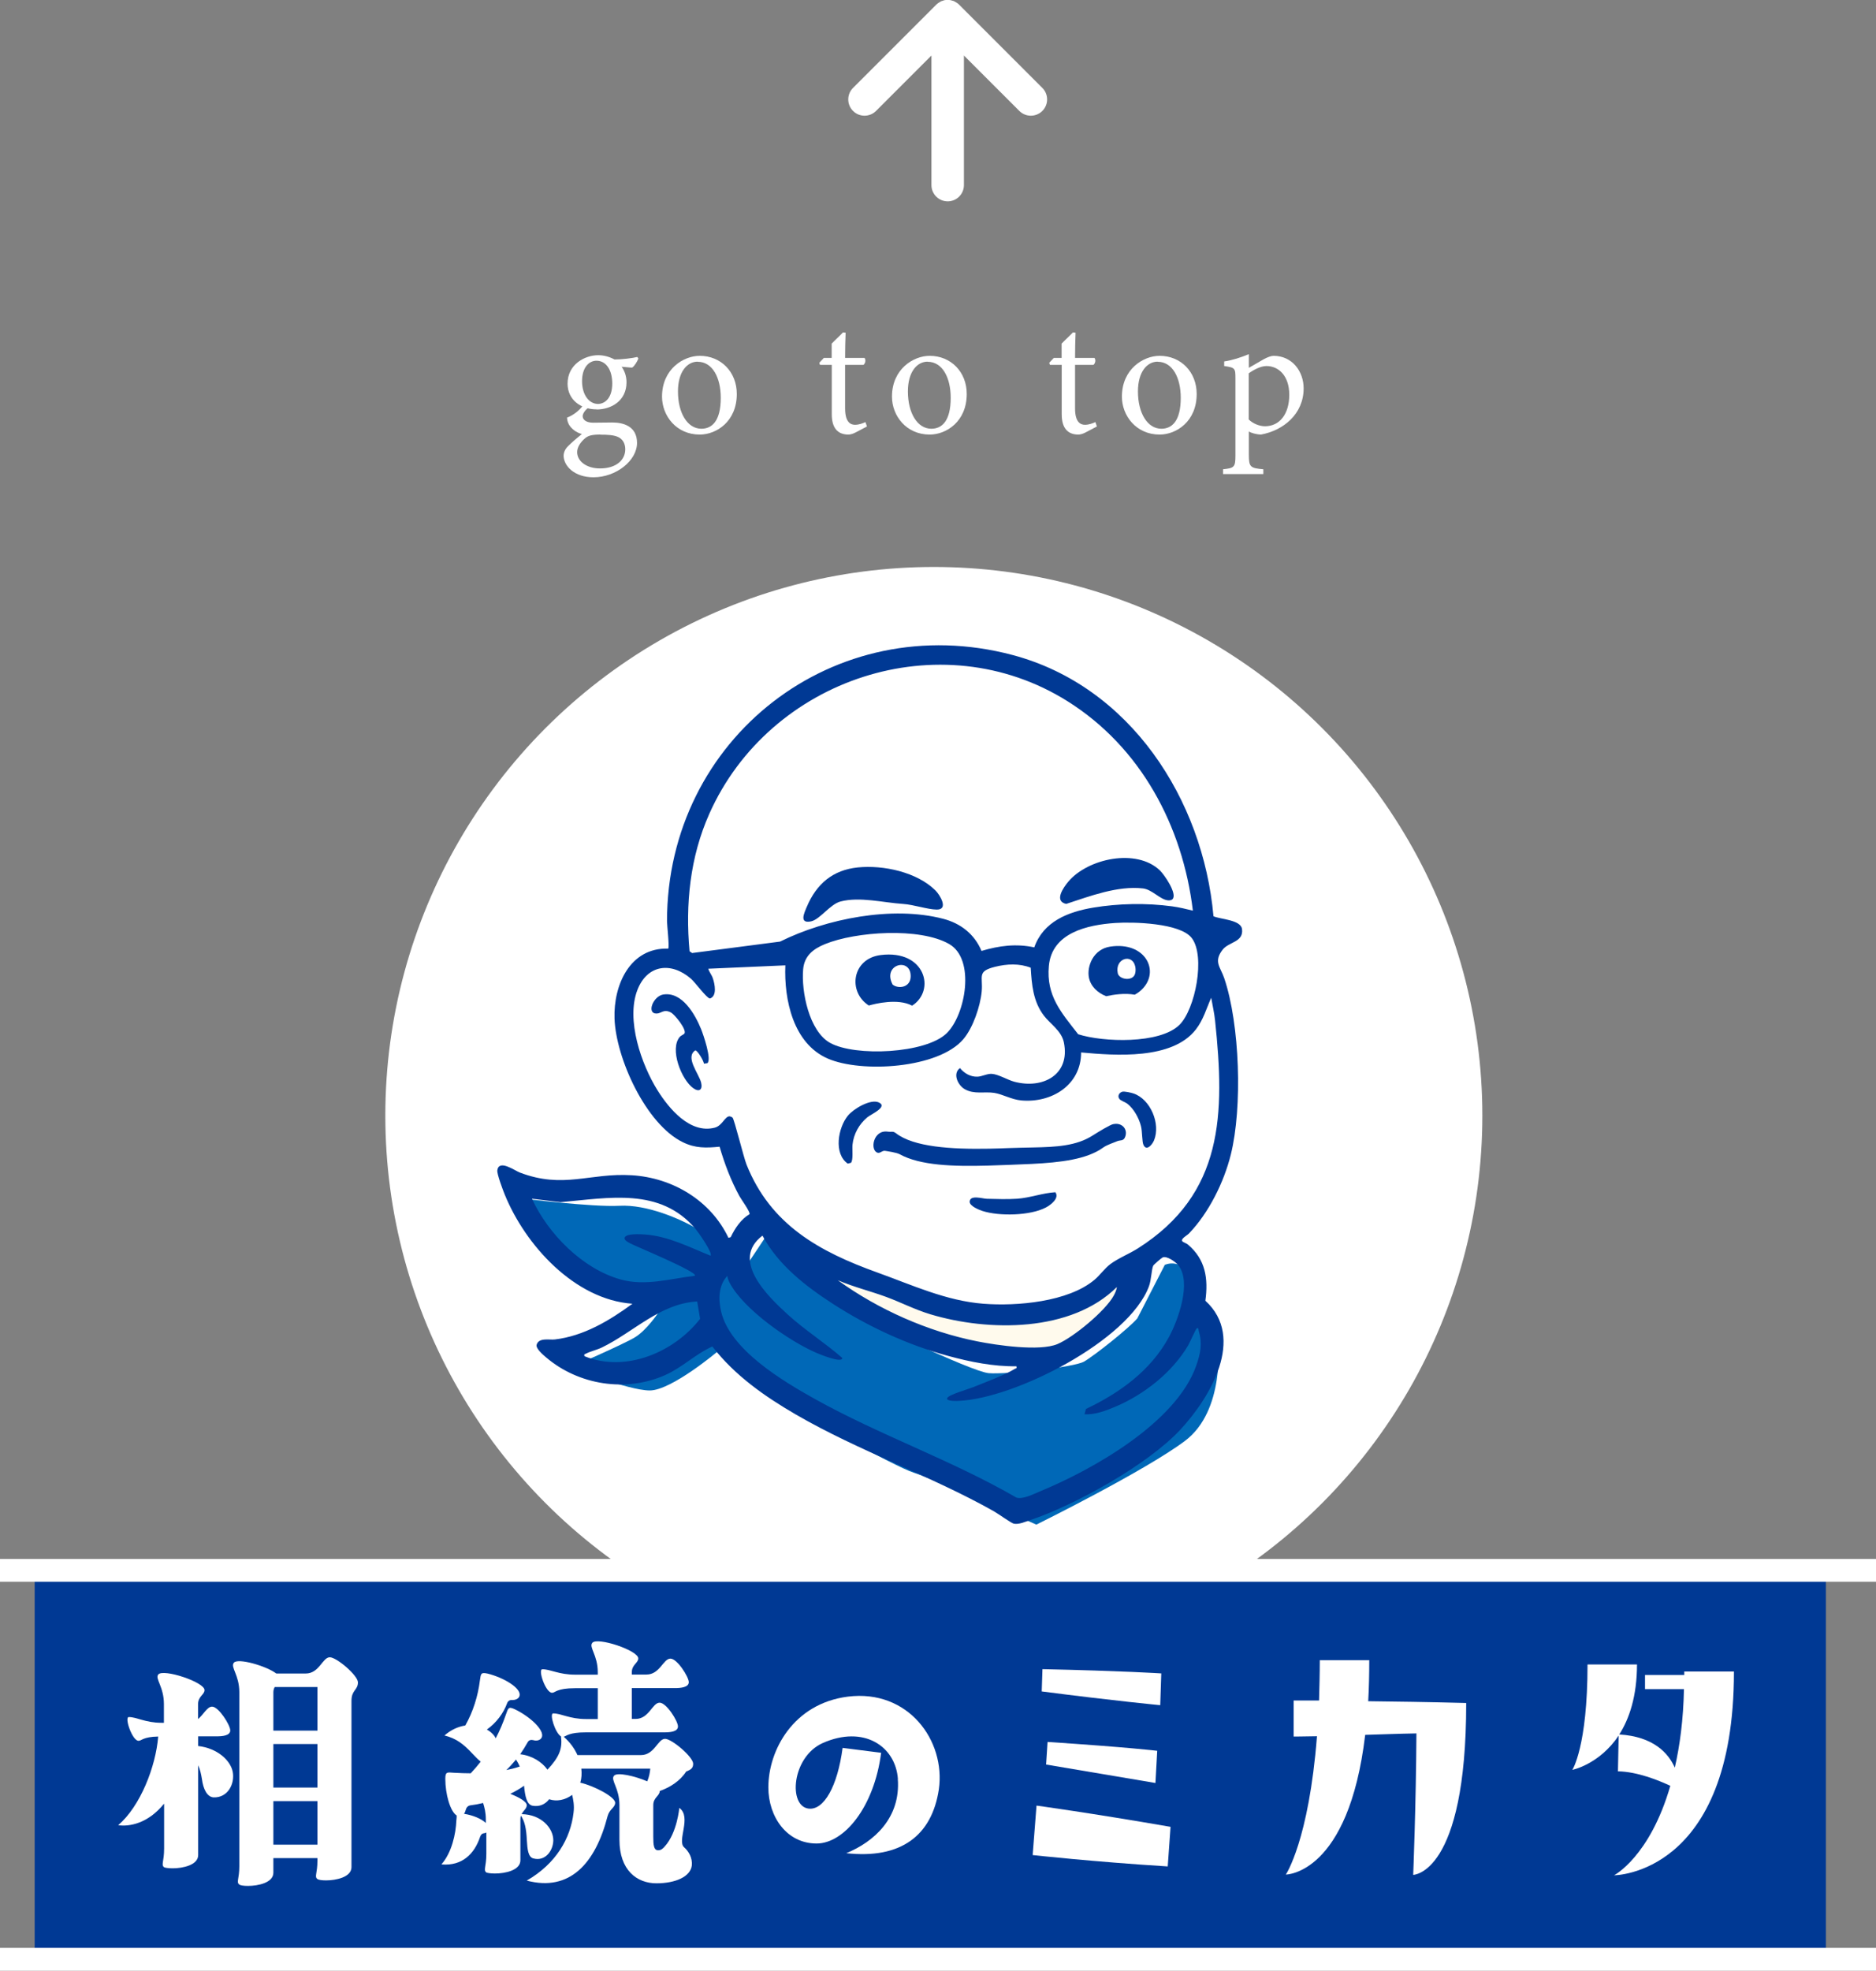 <?xml version="1.0" encoding="UTF-8"?>
<svg id="_レイヤー_2" data-name="レイヤー 2" xmlns="http://www.w3.org/2000/svg" xmlns:xlink="http://www.w3.org/1999/xlink" viewBox="0 0 180.14 189.19">
  <rect x="0" y="0" width="180.14" height="189.19" fill="#808080" stroke="none"/>
  <defs>
    <style>
      .cls-1 {
        fill: #fff;
      }

      .cls-2 {
        fill: #0068b7;
      }

      .cls-3 {
        fill: #003994;
      }

      .cls-4 {
        fill: #fffaed;
      }
    </style>
    <symbol id="_新規シンボル" data-name="新規シンボル" viewBox="0 0 158.93 187.6">
      <g>
        <path class="cls-4" d="M67.51,135.52s34.33,17.3,41.62,17.57c7.3.27,18.38-3.24,20.81-6.49s7.57-13.24,7.57-13.24c0,0-13.78,8.11-23.78,9.19-10,1.08-20-3.78-27.3-4.87-7.3-1.08-14.87-4.59-14.87-4.59l-4.05,2.43Z"/>
        <path class="cls-2" d="M142.42,132.19s3.08-1.54,5.54,2.15c2.46,3.69,5.85,14.47,5.85,14.47,0,0,1.54,14.47-7.08,20.93-8.62,6.46-31.7,17.85-31.7,17.85,0,0-22.16-9.85-26.16-11.08-4-1.23-26.16-13.54-29.86-16.62-3.69-3.08-12-9.23-12-9.23,0,0-9.85,8.31-14.47,8.31s-16.93-4.93-16.93-4.93c0,0,11.39-4.93,13.85-6.46s4.93-5.23,4.93-5.23c0,0-15.7-5.23-17.24-7.08s-11.7-17.24-11.7-17.24c0,0,14.78,1.85,20.62,1.54,5.85-.31,12.93,2.77,16.62,4.93,3.69,2.15,8.93,10.16,8.93,10.16l5.54-8.31s14.16,13.85,16.93,15.39c2.77,1.54,27.09,13.24,30.78,13.54s18.16-1.23,20.32-2.46,9.54-7.08,11.39-9.23l5.85-11.39Z"/>
        <g>
          <path class="cls-3" d="M28.84,140.47c-12.32-.87-22.88-12.5-27.27-23.35-.38-.93-1.66-4.33-1.56-5.11.33-2.42,3.69.04,4.77.46,9.36,3.58,14.94.03,23.95.59,8.71.54,16.84,5.41,20.6,13.35l.49-.15c.88-1.88,2.21-3.84,4-4.89.25-.42-1.79-3.19-2.15-3.86-1.83-3.36-3.16-6.87-4.23-10.54-2.92.28-5.16.35-7.85-.96-7.89-3.85-14.29-17.96-14.57-26.4-.24-7.12,3.28-15.15,11.45-14.9.3-.29-.25-4.97-.25-5.84,0-39.02,35.77-66.88,73.73-56.8,25.08,6.66,40.64,30.74,42.88,55.74,1.53.67,5.84.74,6.09,2.74.35,2.82-2.84,2.69-4.15,4.4-1.97,2.56-.47,3.65.35,6.06,3.34,9.85,3.91,27.57,1.41,37.63-1.47,5.91-4.68,12.4-8.91,16.82-.46.48-1.8,1.12-1.45,1.67.14.21.88.44,1.2.71,3.77,3.19,4.37,7.24,3.73,11.99,8.67,7.91.98,20.73-5.39,27.56-6.96,7.45-22.46,16.08-32.16,19.3-1.04.34-2.23.9-3.33.7-.53-.1-3.42-2.18-4.26-2.65-13.61-7.66-28.68-12.77-42.25-20.64-6.71-3.9-13.02-8.33-17.82-14.51-3.63,1.63-6.37,4.45-10.04,6.09-8.36,3.74-18.5,2.15-25.45-3.78-.62-.53-2.22-1.87-2-2.68.45-1.59,2.74-.99,3.89-1.13,6.17-.73,11.66-4.03,16.56-7.62ZM148.43,56.61c-2.17-18.07-11.12-34.85-26.7-44.65-27.18-17.09-63.66-4.85-76.49,24-4.11,9.23-5.13,19.27-4.21,29.31l.54.38,18.78-2.44c9.87-4.9,23.95-7.68,34.78-4.87,3.74.97,6.68,3.25,8.2,6.86,3.77-1.12,7.37-1.59,11.26-.76,1.94-5.53,7.24-7.59,12.6-8.48s11.28-1.02,16.81-.27c1.5.2,2.98.56,4.44.92ZM123.96,82.98c5.33,1.71,17.4,2.11,21.58-1.98,3.4-3.31,5.62-14.67,2.65-18.55-2.47-3.22-12.51-3.47-16.32-3.21-5.95.4-13.53,2.08-14.17,9.17-.58,6.38,2.64,9.92,6.26,14.57ZM95.93,82.73c3.99-3.93,6.16-15.77.48-19.01-6.26-3.58-19.92-2.66-26.49.03-2.49,1.02-4.39,2.48-4.65,5.36-.42,4.72,1.25,13.2,5.75,15.71,5.34,2.97,20.44,2.31,24.9-2.08ZM113.85,68.79c-2.45-.96-5.1-.83-7.64-.2-3.91.98-2.54,2.01-2.84,5.26-.3,3.16-1.84,7.72-3.9,10.16-5.32,6.3-21.78,7.27-28.94,4.16-7.39-3.21-9.36-12.57-9.06-19.89l-16.44.72c.2.73.7,1.25.96,2.01.43,1.25.96,3.82-.61,4.34-.65,0-3.18-3.47-4.04-4.21-4.21-3.66-9.33-3.06-11.44,2.39-2.46,6.37.83,15.87,4.3,21.42,2.46,3.93,6.95,9.32,12.2,7.96,1.66-.43,2.17-2.5,3.21-2.42.21.06.42.12.59.27.38.36,2.36,8.45,2.98,10,5.13,12.87,15.54,18.6,27.93,23.05,7.38,2.65,14.67,6.05,22.64,6.66,7.09.55,18.07-.37,23.7-5.12,1.15-.97,2.16-2.42,3.35-3.32,1.62-1.23,4.09-2.22,5.91-3.38,18.35-11.64,18.55-28.73,16.46-48.58-.17-1.63-.55-3.27-.83-4.88-1.04,2.33-1.66,4.68-3.26,6.75-5.03,6.53-17.19,5.59-24.5,4.92,0,6.94-6.26,10.81-12.74,10.24-2.1-.18-3.97-1.32-5.78-1.61-2.09-.33-4.32.37-6.34-.81-1.44-.84-2.61-3.3-.99-4.49.92,1.13,2.25,1.9,3.75,1.84.98-.04,2.07-.68,3.09-.6,1.4.11,3.31,1.29,4.77,1.68,6.06,1.61,11.99-1.48,10.56-8.41-.5-2.45-2.93-3.94-4.28-5.72-2.28-3.01-2.57-6.55-2.79-10.19ZM45.51,130.22c.52-.59-2.61-5-3.21-5.72-7.55-8.93-18.54-6.58-28.82-5.7l-6.08-.73c3.45,7.5,10.78,14.93,18.88,17.21,5.28,1.49,10.6-.15,15.9-.78.63-.85-13.05-6.44-13.89-6.95-.41-.25-1.04-.5-1.14-1.02,0-1.15,3.58-.89,4.42-.83,4.96.37,9.43,2.71,13.94,4.52ZM110.79,153.81c-4.91.07-9.86-.93-14.58-2.21-8.62-2.34-17.13-6.28-24.61-11.12-5.85-3.79-11.65-8.29-15.01-14.54-6.89,5.21,1.09,12.9,5.36,16.8,3.68,3.35,7.92,6.03,11.67,9.29.02,1.24-4.9-.82-5.4-1.03-5.85-2.49-15.64-9.31-18.62-14.97-.25-.47-.44-.98-.52-1.5-1.91,2.08-1.92,5.02-1.31,7.62,1.91,8.13,13.11,14.79,19.97,18.62,13.96,7.78,29.2,13.05,43.03,21.05,1.4.43,3.58-.72,4.94-1.28,11.34-4.66,29.16-14.7,33.43-26.84.92-2.61,1.35-4.72.54-7.46-.06-.21,0-.74-.42-.52-.21.11-1.5,3.07-1.84,3.64-3.41,5.77-9.37,10.47-15.52,13.07-2.06.87-4.31,1.74-6.59,1.62l.3-1.13c7.2-3.42,13.82-8.18,17.69-15.3,2.01-3.69,4.91-11.73,2.02-15.37-.56-.71-2.46-2.04-3.32-1.67-.26.11-1.93,1.55-2.04,1.79-.36.81-.39,2.99-.89,4.35-4.3,11.65-28.68,23.96-40.56,24.47-.28.01-2.8.15-2.5-.59.3-.73,4.51-1.91,5.54-2.33,2.49-1.01,6.77-2.59,8.93-3.93.25-.15.42.01.3-.54ZM132.23,136.89c-9.75,9.69-27.37,9.56-39.78,5.84-3.33-1-6.21-2.51-9.41-3.7-3.42-1.26-7-2.13-10.37-3.57,8.65,6.25,19.21,10.94,29.73,13.03,4.2.84,13.32,2.18,17.12.59,3.4-1.42,10.28-7.11,12.03-10.36.29-.54.6-1.21.67-1.83ZM42.66,139.99c-7.88.41-13.54,6.51-20.33,9.81-1.02.5-2.54.85-3.43,1.33-.28.15-.4,0-.3.53,8.82,3.58,19.15-.85,24.68-7.97l-.62-3.7Z"/>
          <path class="cls-3" d="M131.45,102.16c1.71-.39,3.1.91,2.58,2.58-.35,1.13-1.1.75-1.79,1.07-.55.25-2.1.73-2.95,1.34-3.48,2.53-9.11,3.18-15.24,3.49-1.57.08-3.17.14-4.77.2-1.53.06-3.07.12-4.6.16-7.34.2-14.42,0-18.82-2.43-.68-.37-2.71-.66-3.11-.72-.62-.1-1.02.55-1.56.41-1.72-.44-1.03-4.93,2.1-4.51.98.13,1.11-.17,1.79.35,3.78,2.92,11.72,3.44,19.84,3.29,1.41-.03,2.82-.07,4.21-.13,1.8-.07,3.52-.09,5.16-.13,4.99-.1,9.24-.32,12.72-2.53,1.28-.81,3.71-2.3,4.45-2.46Z"/>
          <path class="cls-3" d="M44.1,89.24c-.08-.63-1.32-2.74-1.83-2.83-2.27,1.46.77,4.98,1.23,6.89.36,1.49-.39,2.1-1.67,1.19-2.53-1.79-5.13-8.37-2.87-10.97.26-.3.84-.49.98-.7.53-.82-2.05-4.05-2.9-4.49-1.54-.8-2.04.23-3.07.23-2.17,0-.7-3.71,1.44-4.06,4.05-.66,6.82,4.27,8.08,7.38.46,1.12,2.33,6.53,1.33,7.27l-.72.1Z"/>
          <path class="cls-3" d="M119.09,116.68c.91,1.27-.97,2.7-2.03,3.26-3.34,1.76-9.96,1.89-13.52.74-.78-.25-2.81-1.07-2.74-2.02.11-1.48,2.75-.6,3.67-.58,2.02.05,4.45.13,6.44-.01,2.78-.19,5.44-1.23,8.19-1.39Z"/>
          <path class="cls-3" d="M75.47,110.4l-.68.18c-3.07-2.14-2.07-7.67.03-10.24,1.17-1.44,4.85-3.64,6.61-2.81,1.98.94-1.67,2.51-2.45,3.15-1.76,1.46-2.94,3.56-3.18,5.87-.1.93.2,3.28-.33,3.85Z"/>
          <path class="cls-3" d="M132.78,96.8c-.52-.59-.08-1.37.58-1.56.46-.13,1.9.2,2.4.37,3.64,1.23,5.83,6.49,4.38,10.01-.39.93-1.6,2.37-2.25.97-.33-.71-.24-2.83-.53-3.99-.43-1.71-1.48-3.65-2.86-4.76-.46-.37-1.4-.67-1.71-1.02Z"/>
          <path class="cls-3" d="M76.91,47.39c5.48-.56,12.68,1,16.61,4.93.96.96,2.85,4.09.25,4.06-1.92-.02-4.96-1.06-7.16-1.2-4.25-.28-9.27-1.6-13.38-.52-2.21.58-4.37,3.82-6.26,4.23-2.6.56-1.49-1.75-.93-3.08,2.07-4.93,5.58-7.88,10.88-8.42Z"/>
          <path class="cls-3" d="M144.08,54.17c-.22.22-.64.27-.95.24-1.68-.14-3.38-2.31-5.34-2.54-5.39-.62-11.28,1.63-16.39,3.3-2.66-.57-.6-3.5.46-4.76,4.17-4.95,14.56-7.16,19.54-2.38.93.89,3.78,5.02,2.68,6.13Z"/>
          <path class="cls-3" d="M81.82,66.08c-6.18.77-7.06,7.9-2.53,10.77,1.34-.39,6.18-1.59,9.21.02,0,0,.01,0,.02.01,5.08-3.23,2.84-11.99-6.7-10.8ZM84.36,72.38c-2.31-4.36,4-5.95,3.85-1.66-.08,2.3-2.62,2.65-3.85,1.66Z"/>
          <path class="cls-3" d="M129.95,74.86c1.53-.34,3.94-.71,6.07-.32.53-.28,1.03-.64,1.49-1.08,4.01-3.84.85-10.32-6.71-9.18-3.63.54-5,4.2-4.56,6.56.35,1.87,1.83,3.31,3.71,4.03ZM136.12,68.47c.11.5.12,1,0,1.5-.37,1.78-3.37,1.4-3.71.02-.69-3.23,3.09-4.3,3.71-1.51Z"/>
        </g>
      </g>
    </symbol>
  </defs>
  <g id="_レイヤー_1-2" data-name="レイヤー 1">
    <circle class="cls-1" cx="89.67" cy="107.1" r="52.67"/>
    <rect class="cls-3" x="3.33" y="149.77" width="172" height="38.33"/>
    <g>
      <path class="cls-1" d="M99.53,173.34s5.2.71,12.87,2.04l-.27,3.8c-7.06-.44-12.97-1.09-12.97-1.09l.37-4.75ZM111.41,163.7s-4.35-.41-11.38-1.32l.07-2.14c7.78.17,11.41.41,11.41.41l-.1,3.06ZM100.45,169.4l.14-2.17c7.78.51,10.53.85,10.53.85l-.17,3.09-10.49-1.77Z"/>
      <path class="cls-1" d="M123.47,179.96s2.21-3.26,2.99-13.28c-1.49.03-2.24.03-2.24.03v-3.46h2.44c.03-1.19.07-2.48.07-3.87h4.75c0,1.39-.03,2.72-.1,3.94,2.48.03,5.64.07,9.41.17,0,16.47-5.09,16.5-5.09,16.5,0,0,.27-6.66.31-13.58-1.83.03-3.46.1-4.92.14-1.6,13.41-7.61,13.41-7.61,13.41Z"/>
      <path class="cls-1" d="M161.75,160.47h4.75c0,19.56-11.51,19.56-11.51,19.56,0,0,3.43-1.77,5.4-8.59-1.16-.54-3.19-1.36-5.03-1.39l.07-3.43c-1.87,2.78-4.45,3.29-4.45,3.29,0,0,1.46-2.21,1.46-10.12h4.75c0,3.06-.75,5.23-1.7,6.72,3.29.2,4.72,1.8,5.33,3.19.48-2.11.82-4.58.88-7.54h-3.74v-1.36h3.77v-.34Z"/>
    </g>
    <g>
      <path class="cls-1" d="M15.74,173.17c-1.53,1.89-3.32,2.21-4.39,2.05,2.13-1.82,3.61-5.63,3.84-8.51-1.48.03-1.58.41-1.89.41-.6,0-1.38-2.28-.93-2.28.78,0,1.58.55,3.14.55h.23v-1.79c0-1.69-.88-2.44-.54-2.85.49-.57,4.44.73,4.44,1.5,0,.44-.62.6-.62,1.35v1.43c.54-.44.86-1.19,1.35-1.19.62,0,1.74,1.76,1.74,2.28s-.78.57-1.32.57h-1.76v.93c1.84.21,3.11,1.38,3.32,2.49.21,1.14-.47,2.49-1.84,2.44-.6-.03-.99-.75-1.12-1.76-.08-.49-.18-.93-.36-1.32v8.62c0,.96-1.48,1.27-2.44,1.27-.41,0-.75-.05-.83-.1-.31-.23,0-.54,0-1.79v-4.28ZM30.48,178.64v-.26h-4.23v1.4c0,.96-1.45,1.27-2.44,1.27-.42,0-.73-.05-.83-.13-.31-.23,0-.52,0-1.76v-16.71c0-1.66-.88-2.41-.52-2.83.39-.47,3.11.31,4.07,1.04h2.83c1.3,0,1.61-1.56,2.31-1.56.65,0,2.7,1.74,2.7,2.41,0,.75-.62.73-.62,1.76v15.98c0,.96-1.48,1.27-2.44,1.27-.41,0-.73-.05-.83-.13-.31-.23,0-.52,0-1.76ZM26.25,166.14h4.23v-4.18h-4.1c-.08.13-.13.31-.13.49v3.68ZM26.25,167.43v4.18h4.23v-4.18h-4.23ZM26.25,177.09h4.23v-4.18h-4.23v4.18Z"/>
      <path class="cls-1" d="M42.39,178.98c.99-1.12,1.38-2.93,1.43-4.2.03-.21.03-.39.03-.49-.62-.39-1.09-2.05-1.09-3.53,0-.73.23-.6.86-.57.57.03,1.09.05,1.58.05.34-.36.67-.75.96-1.12-.23-.18-.49-.44-.78-.75-.86-.93-1.56-1.48-2.7-1.76.65-.57,1.35-.86,2-.96.75-1.32,1.22-2.85,1.4-4.31.1-.62.05-.83.75-.67,1.56.39,3.24,1.4,3.06,2.13-.08.31-.44.41-.7.41-.23-.03-.41.08-.49.29-.36.99-1.04,1.89-1.95,2.54.29.16.49.34.67.55.08.1.13.18.18.29.39-.73.7-1.48.99-2.31.21-.57.21-.78.86-.47,1.45.7,2.88,2.02,2.57,2.7-.16.31-.54.34-.8.26-.21-.05-.41-.03-.54.18-.23.41-.47.8-.73,1.17,1.14.13,2.08.73,2.62,1.48,1.14-1.22,1.45-2.02,1.3-3.19-.57-.34-1.14-2.21-.75-2.21.78,0,1.58.54,3.14.54h1.14v-2.96h-2.18c-1.79,0-1.89.44-2.21.44-.62,0-1.38-2.26-.93-2.26.78,0,1.58.52,3.14.52h2.18v-.23c0-1.66-.88-2.41-.52-2.83.49-.57,4.41.73,4.41,1.5,0,.44-.62.6-.62,1.32v.23h1.4c1.3,0,1.61-1.53,2.31-1.53.65,0,1.76,1.76,1.76,2.26s-.78.57-1.32.57h-4.15v2.96h.36c1.3,0,1.61-1.56,2.31-1.56.65,0,1.76,1.76,1.76,2.28s-.78.57-1.32.57h-7.52c-1.61,0-1.84.34-2.13.42.62.54,1.04,1.14,1.32,1.76h6.1c1.3,0,1.61-1.56,2.31-1.56.65,0,2.7,1.74,2.7,2.39,0,.44-.23.57-.67.75-.6.93-1.58,1.53-2.54,1.87,0,.47-.62.62-.62,1.35v3.04c0,.8.05,1.3.47,1.3.29,0,.47-.18.65-.39,1.17-1.3,1.38-3.68,1.38-3.68,1.22.88-.26,3.17.47,3.79.44.39.8,1.01.73,1.74-.13,1.06-1.53,1.71-3.4,1.71s-3.55-1.25-3.55-4.18v-3.32c0-1.66-.88-2.41-.52-2.83.31-.36,2,.03,3.19.54.18-.41.26-.86.29-1.22h-6.62c.05.47.03.93-.1,1.35,1.3.29,3.4,1.38,3.35,1.95-.03.47-.54.57-.73,1.27-1.17,4.54-3.63,7.27-7.76,6.18,2.83-1.63,4.2-4.07,4.49-6.49.1-.73-.03-1.3-.13-1.74-.65.49-1.48.67-2.21.42-.36.47-.91.75-1.61.62-.55-.13-.7-.91-.8-1.92-.39.29-.83.54-1.32.78.86.34,1.58.75,1.58,1.09s-.31.49-.49.86c1.92.03,3.06,1.38,3.04,2.54-.03,1.01-.8,2.02-1.92,1.71-.49-.13-.57-.86-.62-1.74-.05-1.12-.21-1.84-.57-2.36-.03.1-.05.21-.05.34v3.94c0,.96-1.45,1.27-2.44,1.27-.42,0-.73-.05-.83-.1-.31-.23,0-.54,0-1.79v-2.05c-.08.05-.18.08-.26.08-.16.03-.26.13-.34.34-.54,1.63-1.71,2.8-3.66,2.65ZM44.57,174.13c.83.13,1.66.47,2.08.88v-.36c0-.65-.13-1.14-.26-1.56-.41.1-.83.18-1.25.23-.23.05-.36.21-.42.44-.03.1-.08.26-.16.36ZM48.61,169.93c.41-.08.83-.18,1.3-.34-.1-.23-.21-.44-.36-.67-.31.36-.6.7-.93,1.01Z"/>
    </g>
    <rect class="cls-1" x="0" y="187" width="180.14" height="2.19"/>
    <rect class="cls-1" x="0" y="149.66" width="180.14" height="2.19"/>
    <path class="cls-1" d="M86.22,170.78c-.23-3.15-3.29-5.19-7.23-3.44-2.97,1.34-3.32,6.06-1.34,6.29,1.46.17,2.77-2.13,3.26-5.83l3.7.47c-.67,5.21-3.55,8.71-6.2,8.71-2.86,0-4.63-2.56-4.63-5.39,0-3.55,2.39-8.04,7.63-8.71,5.8-.73,9.41,4.22,8.74,8.91-.67,4.43-3.64,6.7-8.89,6.12,2.65-1.08,5.24-3.38,4.95-7.14Z"/>
    <g id="_アートワーク_16" data-name="アートワーク 16">
      <path class="cls-1" d="M81.91,10.65c.61.61,1.6.61,2.21,0l5.32-5.32v12.44c0,.86.7,1.56,1.56,1.56.86,0,1.56-.7,1.56-1.56V5.33l5.32,5.32c.61.61,1.6.61,2.21,0s.61-1.6,0-2.21l-7.99-7.99c-.07-.07-.15-.14-.24-.19-.04-.03-.08-.04-.12-.07-.05-.03-.09-.05-.14-.08-.05-.02-.11-.04-.17-.05-.04-.01-.08-.03-.13-.04-.2-.04-.41-.04-.61,0-.04,0-.08.02-.12.04-.06.02-.11.03-.17.05-.05.02-.1.05-.14.08-.04.02-.08.04-.12.07-.09.06-.17.12-.24.19l-7.99,7.99c-.61.61-.61,1.6,0,2.21Z"/>
    </g>
    <g>
      <path class="cls-1" d="M56.49,39.14c-.39.31-.54.62-.54.82,0,.29.28.62,1.01.62.6,0,1.29-.02,1.83-.02,1.04,0,2.38.34,2.38,1.96,0,1.7-2.01,3.3-4.18,3.3-1.84,0-2.84-1.08-2.87-2.04,0-.36.15-.67.41-.93.33-.34.96-.88,1.34-1.18-.59-.16-1.01-.54-1.22-.88-.15-.24-.2-.54-.2-.7.62-.23,1.18-.69,1.5-1.13l.54.18ZM57.28,39.3c-1.52,0-2.78-.93-2.78-2.47,0-1.86,1.67-2.73,2.94-2.73.54,0,1.08.15,1.57.41.75,0,1.73-.13,2.19-.24l.1.15c-.1.26-.36.72-.6.87-.25,0-.78-.07-1.01-.08.28.38.47.9.47,1.49,0,1.78-1.47,2.61-2.87,2.61ZM57.65,41.72c-.8,0-1.16.1-1.45.34-.46.38-.78.87-.78,1.34,0,.9.93,1.57,2.19,1.57,1.55,0,2.43-.8,2.43-1.84,0-.56-.26-1-.72-1.19-.41-.18-.98-.21-1.67-.21ZM57.28,34.63c-.74,0-1.39.67-1.39,1.96s.65,2.19,1.55,2.19c.72-.03,1.35-.64,1.35-1.96s-.6-2.19-1.52-2.19Z"/>
      <path class="cls-1" d="M67.19,34.16c2.04,0,3.56,1.55,3.56,3.66,0,2.65-1.96,3.9-3.56,3.9-2.25,0-3.62-1.81-3.62-3.64,0-2.66,2.07-3.92,3.62-3.92ZM66.99,34.72c-1,0-1.89.96-1.89,2.86,0,2.07.91,3.58,2.25,3.58,1.01,0,1.86-.73,1.86-2.97,0-1.91-.78-3.46-2.22-3.46Z"/>
      <path class="cls-1" d="M82.17,41.51c-.28.15-.54.21-.7.21-1.04,0-1.6-.64-1.6-1.94v-4.75h-1.13l-.07-.2.44-.47h.75v-1.37c.31-.33.78-.75,1.09-1.08l.25.03c-.03.69-.05,1.63-.05,2.42h1.86c.15.16.1.52-.1.67h-1.76v4.18c0,1.32.52,1.57.95,1.57.39,0,.77-.15,1-.26l.15.42-1.08.57Z"/>
      <path class="cls-1" d="M89.27,34.16c2.04,0,3.56,1.55,3.56,3.66,0,2.65-1.96,3.9-3.56,3.9-2.25,0-3.62-1.81-3.62-3.64,0-2.66,2.07-3.92,3.62-3.92ZM89.07,34.72c-1,0-1.89.96-1.89,2.86,0,2.07.91,3.58,2.25,3.58,1.01,0,1.86-.73,1.86-2.97,0-1.91-.78-3.46-2.22-3.46Z"/>
      <path class="cls-1" d="M104.25,41.51c-.28.15-.54.21-.7.21-1.04,0-1.6-.64-1.6-1.94v-4.75h-1.13l-.07-.2.44-.47h.75v-1.37c.31-.33.78-.75,1.09-1.08l.25.03c-.03.69-.05,1.63-.05,2.42h1.86c.15.16.1.52-.1.67h-1.76v4.18c0,1.32.52,1.57.95,1.57.39,0,.77-.15,1-.26l.15.42-1.08.57Z"/>
      <path class="cls-1" d="M111.35,34.16c2.04,0,3.56,1.55,3.56,3.66,0,2.65-1.96,3.9-3.56,3.9-2.25,0-3.62-1.81-3.62-3.64,0-2.66,2.07-3.92,3.62-3.92ZM111.16,34.72c-1,0-1.89.96-1.89,2.86,0,2.07.91,3.58,2.25,3.58,1.01,0,1.86-.73,1.86-2.97,0-1.91-.78-3.46-2.22-3.46Z"/>
      <path class="cls-1" d="M117.55,34.7c.77-.11,1.62-.39,2.37-.7v1.31s1.36-.78,1.42-.82c.39-.21.73-.33.95-.33,1.8,0,2.89,1.5,2.89,3.12,0,2.48-1.96,4.05-4.1,4.44-.49-.02-.93-.16-1.16-.29v2.2c0,1.21.13,1.31,1.39,1.42v.46h-3.87v-.46c1.06-.11,1.19-.2,1.19-1.29v-7.43c0-.98-.03-1.04-1.08-1.19v-.44ZM119.92,40.28c.38.38,1.01.64,1.55.64,1.42,0,2.33-1.19,2.33-3.02s-1.03-2.76-2.19-2.76c-.57,0-1.26.38-1.7.7v4.44Z"/>
    </g>
    <use width="158.93" height="187.6" transform="translate(47.75 61.95) scale(.45)" xlink:href="#_新規シンボル"/>
  </g>
</svg>